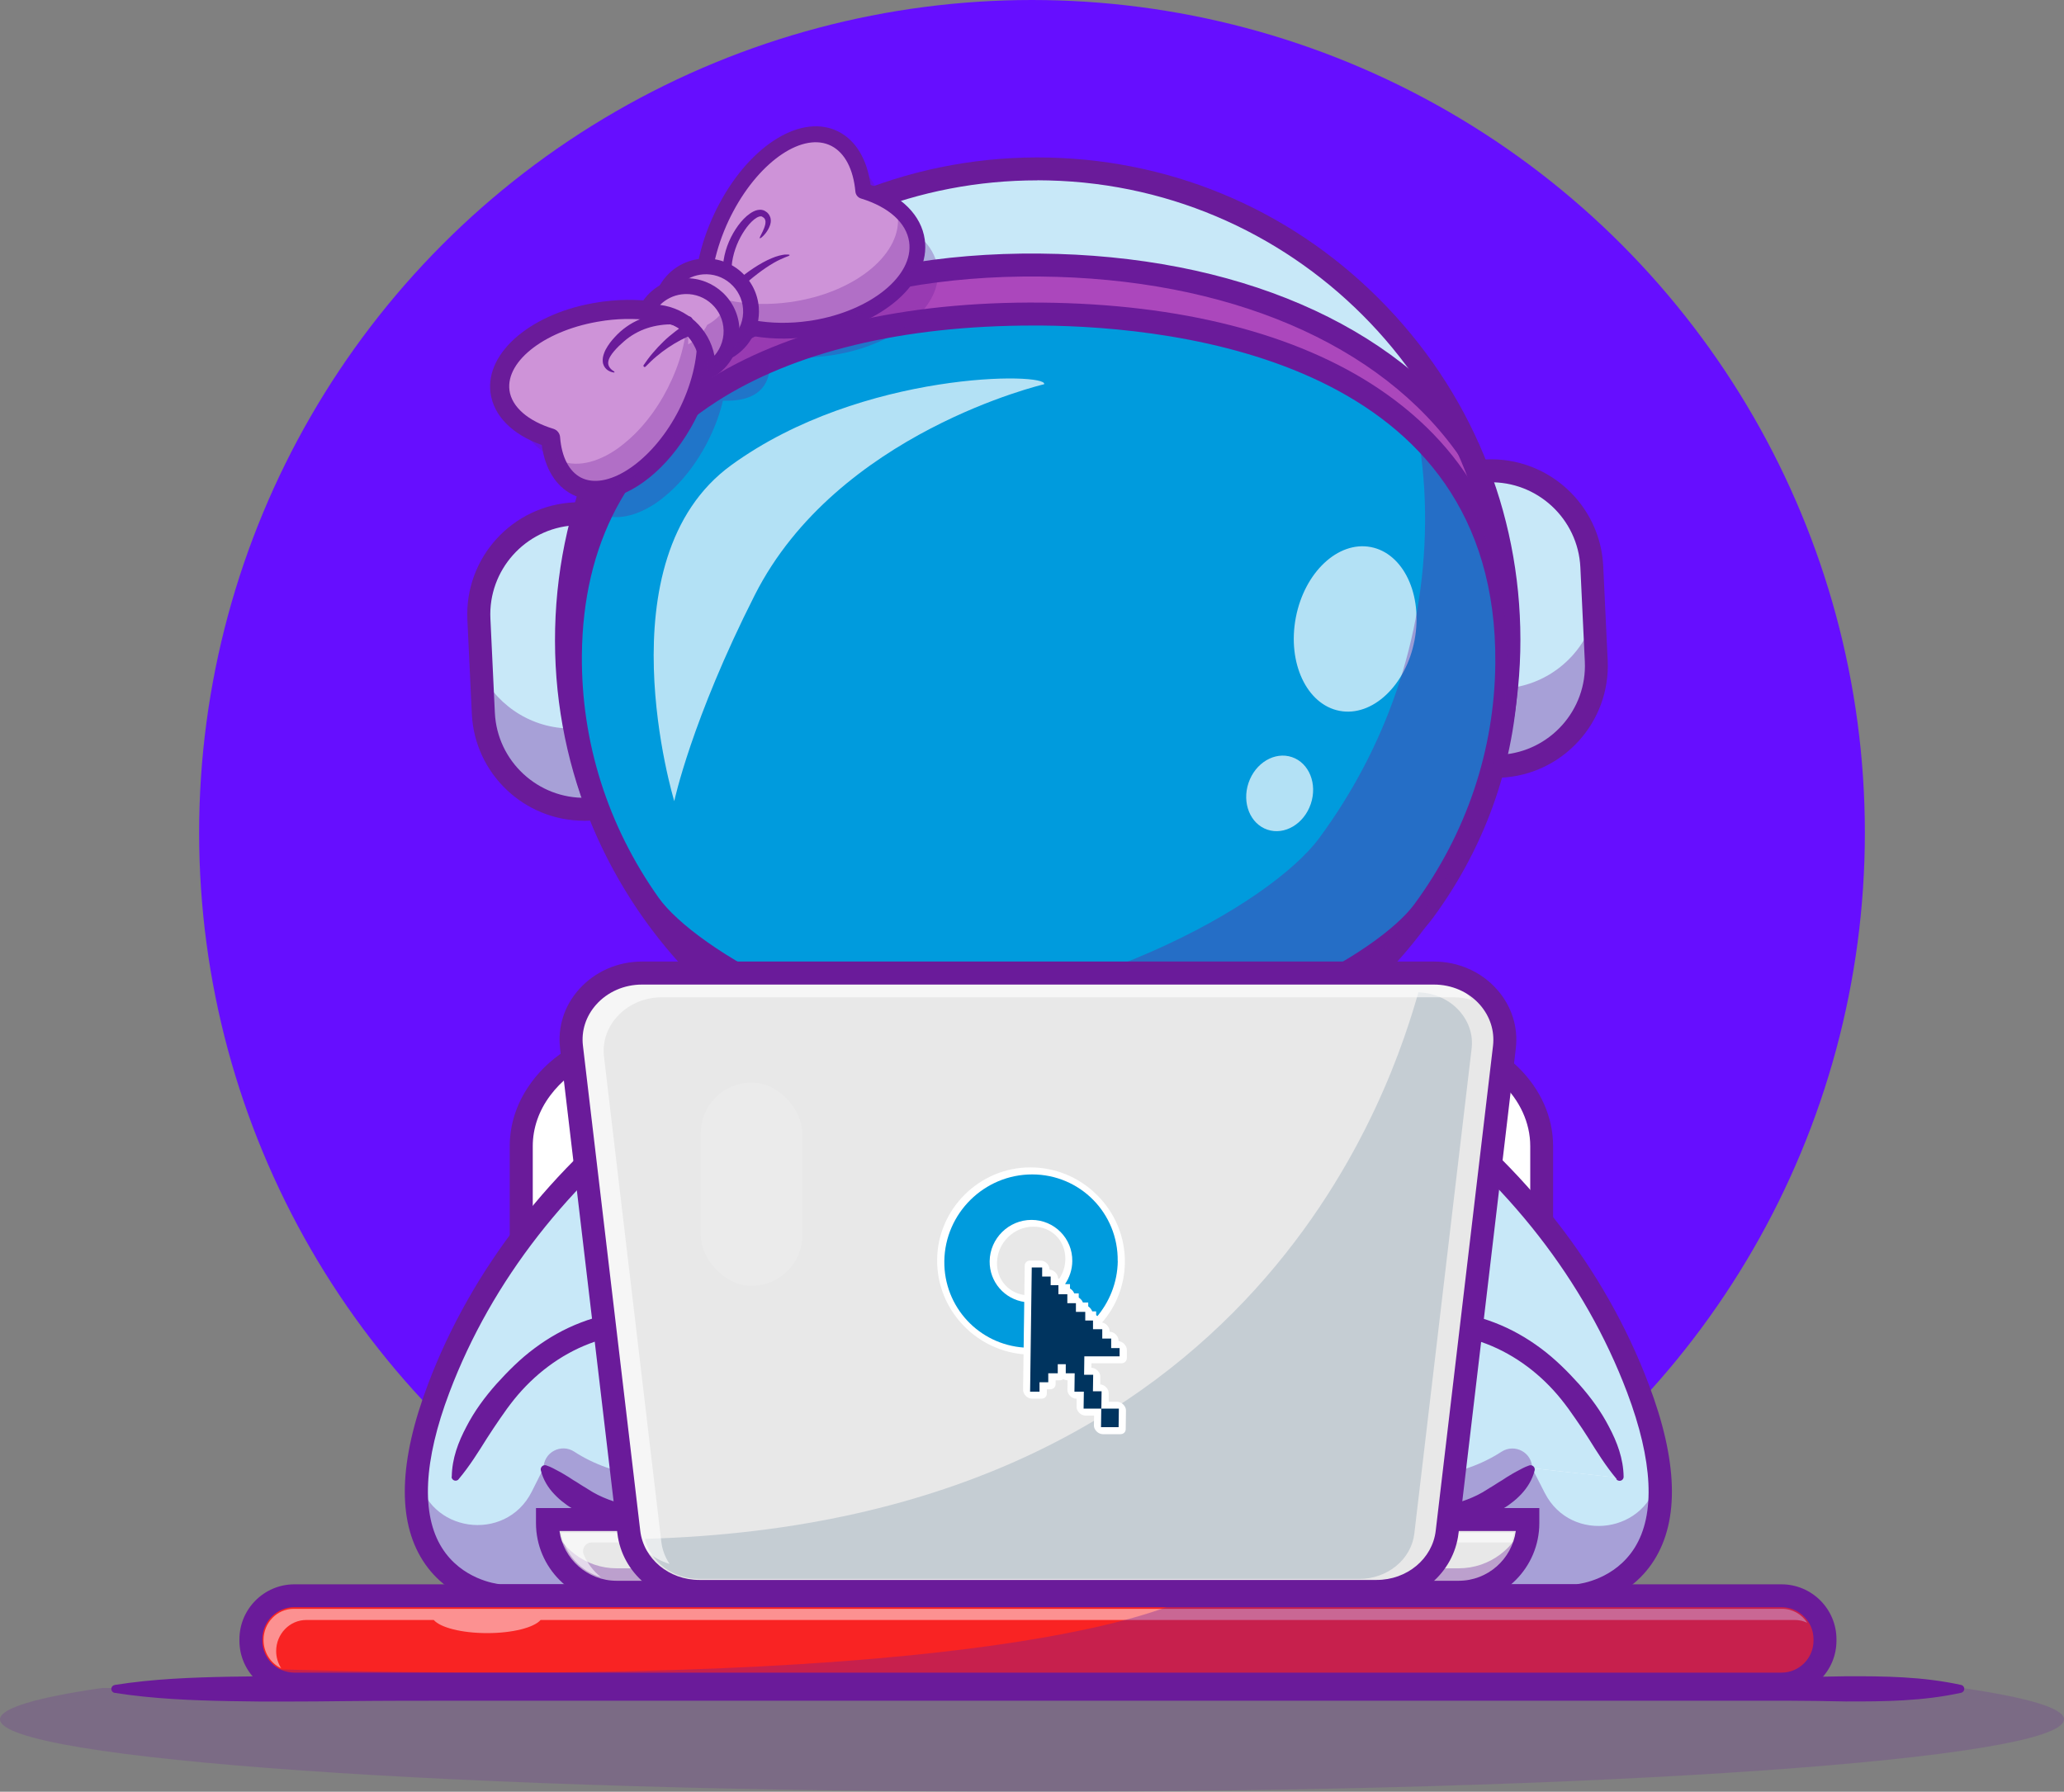 <?xml version="1.0" encoding="UTF-8"?>
<svg id="Capa_1" data-name="Capa 1" xmlns="http://www.w3.org/2000/svg" version="1.1" viewBox="0 0 250 217.07">
  <rect x="0" y="0" width="250" height="217.07" fill="#808080" stroke="none"/>
  <defs>
    <style>
      .cls-1 {
        opacity: .7;
      }

      .cls-2 {
        fill: #ce93d8;
      }

      .cls-2, .cls-3, .cls-4, .cls-5, .cls-6, .cls-7, .cls-8, .cls-9, .cls-10, .cls-11 {
        stroke-width: 0px;
      }

      .cls-3 {
        fill: #6a1b9a;
      }

      .cls-12 {
        opacity: .5;
      }

      .cls-4 {
        fill: #660eff;
      }

      .cls-13 {
        opacity: .6;
      }

      .cls-5 {
        fill: #00345f;
      }

      .cls-14 {
        opacity: .2;
      }

      .cls-15 {
        opacity: .35;
      }

      .cls-16 {
        opacity: .15;
      }

      .cls-17 {
        opacity: .3;
      }

      .cls-6 {
        fill: #e8e8e8;
      }

      .cls-7 {
        fill: #009bdd;
      }

      .cls-8 {
        fill: #fff;
      }

      .cls-9 {
        fill: #c8e8f8;
      }

      .cls-10 {
        fill: #f92323;
      }

      .cls-11 {
        fill: #ab47bc;
      }
    </style>
  </defs>
  <circle class="cls-4" cx="125" cy="100.88" r="100.88"/>
  <g>
    <g class="cls-14">
      <path class="cls-3" d="M250,208.3c0,4.84-55.97,8.77-125,8.77S0,213.14,0,208.3c0-1.36,4.43-2.65,12.33-3.8h225.35c7.9,1.15,12.33,2.44,12.33,3.8Z"/>
    </g>
    <g>
      <path class="cls-8" d="M186.73,138.87v41.33c0,1.93-.5,3.76-1.39,5.41-2.45,4.54-7.87,7.71-14.14,7.71h-92.54c-5.26,0-9.94-2.24-12.75-5.65-1.75-2.12-2.78-4.7-2.78-7.47v-41.33c0-2.57.89-4.96,2.41-6.99,2.75-3.68,7.61-6.13,13.12-6.13h92.54c.75,0,1.48.05,2.2.14,7.51.91,13.33,6.4,13.33,12.99Z"/>
      <path class="cls-3" d="M171.2,194.71h-92.54c-5.48,0-10.64-2.3-13.82-6.16-2.03-2.46-3.1-5.35-3.1-8.35v-41.33c0-2.78.93-5.49,2.69-7.83,3.13-4.19,8.45-6.69,14.23-6.69h92.54c.8,0,1.6.05,2.37.15,8.29,1,14.55,7.18,14.55,14.37v41.33c0,2.12-.53,4.17-1.56,6.07-2.76,5.13-8.79,8.44-15.36,8.44ZM78.66,127.13c-4.9,0-9.39,2.08-12,5.57-1.4,1.86-2.13,3.99-2.13,6.16v41.33c0,2.35.85,4.63,2.46,6.59,2.66,3.22,7.02,5.15,11.68,5.15h92.54c5.56,0,10.62-2.74,12.91-6.98.81-1.5,1.23-3.1,1.23-4.75v-41.33c0-5.79-5.2-10.78-12.11-11.61-.67-.08-1.35-.13-2.03-.13h-92.54Z"/>
    </g>
    <path class="cls-9" d="M126.11,114.25c31.62,5.23,61.11,24.44,72.27,53.94,9.02,23.85-7.37,25.13-7.37,25.13h-65.56.6H60.5s-16.39-1.29-7.37-25.13c11.17-29.51,40.66-48.71,72.27-53.94"/>
    <g class="cls-15">
      <path class="cls-3" d="M191.02,193.32H60.5s-11.47-.9-9.93-15.15c.02.17.05.34.07.51,1.1,6.98,10.6,8.34,13.77,2.03l1.43-2.85h119.73l1.54,3.01c3.2,6.26,12.6,4.87,13.75-2.07.03-.2.06-.41.09-.61,1.53,14.25-9.94,15.15-9.94,15.15Z"/>
    </g>
    <path class="cls-9" d="M55.16,179.05s6.24-18.83,23.06-18.88c15.51-.05,21.44,7.69,17.8,18.32-1.81,5.29-21.13,10.29-30.18-.62"/>
    <g class="cls-15">
      <path class="cls-3" d="M96.02,178.48c-1.81,5.29-21.14,10.28-30.18-.62h0c0-1.91,2.12-3.03,3.72-1.99,9.78,6.37,24.87,1.96,26.46-2.69.35-1.01.6-2,.78-2.96.51,2.44.25,5.23-.78,8.25Z"/>
    </g>
    <path class="cls-3" d="M54.72,178.9c.03-2.21.79-4.2,1.77-6.05.96-1.87,2.22-3.58,3.62-5.16,1.42-1.57,2.92-3.08,4.64-4.35,1.71-1.28,3.6-2.35,5.62-3.12,2.01-.78,4.15-1.24,6.29-1.38l1.61-.06c.52,0,1.04,0,1.56.02,1.04.04,2.09.1,3.13.23,2.09.24,4.19.66,6.22,1.41,2.03.74,4,1.84,5.63,3.42,1.64,1.57,2.82,3.68,3.3,5.9.49,2.22.39,4.49-.07,6.6-.1.53-.25,1.05-.39,1.57l-.24.77-.06.19c-.02.07-.07.16-.1.24l-.22.5c-.7,1.2-1.63,1.96-2.56,2.61-1.89,1.26-3.91,2-5.97,2.56-4.12,1.05-8.44,1.25-12.65.37-.52-.11-1.05-.23-1.56-.39-.52-.13-1.03-.32-1.54-.5-.51-.17-1.01-.4-1.52-.58-.49-.23-1-.43-1.48-.7-.48-.27-.96-.54-1.38-.89-.45-.32-.85-.69-1.23-1.09-.76-.79-1.35-1.76-1.63-2.88-.07-.27.1-.55.37-.62.1-.02.2-.02.29.01l.05.02c.54.18.97.44,1.41.67.45.22.83.49,1.24.72.2.12.39.25.58.38.2.12.4.23.59.36.2.12.38.26.58.37.2.11.4.24.59.36,1.55,1.03,3.36,1.64,5.21,2.04,3.71.78,7.67.61,11.36-.34,1.83-.49,3.64-1.18,5.12-2.18.73-.49,1.37-1.08,1.68-1.64.02-.07.05-.13.08-.2.02-.04.03-.05.05-.11l.05-.17.21-.68c.12-.45.26-.91.34-1.37.4-1.82.46-3.69.08-5.41-.38-1.73-1.25-3.3-2.53-4.52-1.27-1.24-2.89-2.16-4.65-2.8-1.76-.65-3.65-1.04-5.57-1.26-.96-.12-1.93-.17-2.91-.21l-1.47-.02-1.42.05c-1.89.13-3.74.53-5.5,1.21-3.51,1.35-6.64,3.73-9.06,6.73-.6.75-1.17,1.53-1.71,2.33-.55.79-1.08,1.6-1.61,2.42-1.03,1.64-2.06,3.31-3.39,4.9l-.02.03c-.17.21-.48.23-.68.06-.12-.1-.18-.24-.17-.38Z"/>
    <path class="cls-8" d="M196.26,179.05s-6.24-18.83-23.06-18.88c-15.51-.05-21.44,7.69-17.8,18.32,1.81,5.29,21.13,10.29,30.18-.62"/>
    <path class="cls-9" d="M196.26,179.05s-6.24-18.83-23.06-18.88c-15.51-.05-21.44,7.69-17.8,18.32,1.81,5.29,21.13,10.29,30.18-.62l10.68,1.19Z"/>
    <g class="cls-15">
      <path class="cls-3" d="M185.58,177.86c-9.04,10.91-28.37,5.91-30.18.62-1.03-3.02-1.29-5.81-.78-8.25.17.96.43,1.94.78,2.96,1.59,4.64,16.68,9.06,26.46,2.69,1.6-1.04,3.72.08,3.72,1.99h0Z"/>
    </g>
    <path class="cls-3" d="M195.82,179.19c-1.33-1.59-2.36-3.25-3.39-4.9-.52-.82-1.05-1.63-1.61-2.42-.54-.8-1.11-1.58-1.71-2.33-2.41-3-5.55-5.38-9.06-6.73-1.76-.68-3.61-1.08-5.5-1.21l-1.42-.05-1.47.02c-.97.04-1.95.1-2.91.21-1.92.22-3.81.6-5.57,1.26-1.76.64-3.38,1.57-4.65,2.8-1.28,1.23-2.15,2.8-2.53,4.52-.38,1.73-.32,3.59.08,5.41.09.46.22.91.34,1.37l.21.68.05.17c.02.06.03.07.05.11.03.06.06.13.08.2.32.55.96,1.15,1.68,1.64,1.48,1,3.29,1.68,5.12,2.18,3.69.95,7.65,1.13,11.36.34,1.85-.4,3.66-1.01,5.21-2.04.2-.12.39-.25.59-.36.2-.11.38-.25.58-.37.19-.13.4-.24.59-.36.19-.13.38-.26.58-.38.41-.23.79-.5,1.24-.72.44-.23.87-.49,1.41-.67l.05-.02c.27-.09.56.05.65.32.03.1.04.2.01.29-.28,1.12-.88,2.08-1.63,2.88-.38.4-.79.77-1.23,1.09-.43.35-.91.62-1.38.89-.48.27-.99.47-1.48.7-.51.19-1.01.41-1.52.58-.51.18-1.02.36-1.54.5-.52.16-1.04.28-1.56.39-4.2.88-8.53.68-12.65-.37-2.06-.56-4.08-1.3-5.97-2.56-.93-.64-1.87-1.4-2.56-2.61l-.23-.5c-.03-.08-.08-.18-.1-.24l-.06-.19-.24-.77c-.14-.52-.29-1.04-.39-1.57-.46-2.11-.57-4.38-.07-6.6.48-2.22,1.66-4.33,3.3-5.9,1.63-1.58,3.61-2.69,5.63-3.42,2.03-.75,4.13-1.17,6.22-1.41,1.05-.13,2.09-.19,3.13-.23.52-.02,1.04-.02,1.56-.02l1.61.06c2.14.14,4.28.6,6.29,1.38,2.02.77,3.9,1.84,5.62,3.12,1.72,1.28,3.23,2.78,4.64,4.35,1.4,1.58,2.66,3.29,3.62,5.16.98,1.85,1.74,3.84,1.77,6.05,0,.27-.21.49-.48.49-.15,0-.29-.06-.38-.17l-.02-.03Z"/>
    <path class="cls-3" d="M191.07,194.71H60.39c-.24-.02-5.93-.53-9.19-5.67-3.09-4.87-2.88-12.05.64-21.34,10.63-28.09,38.74-49.1,73.35-54.82.2-.03.39-.02.58.03.18-.05.38-.06.58-.03,34.61,5.72,62.72,26.73,73.35,54.82,3.52,9.29,3.73,16.47.64,21.34-3.26,5.15-8.95,5.65-9.19,5.67h-.05ZM126.06,191.93h64.89c.5-.05,4.64-.6,7.04-4.41,2.54-4.04,2.22-10.55-.91-18.84-10.28-27.17-37.56-47.5-71.2-53.06-.04,0-.08-.02-.12-.03-.04.01-.08.02-.12.03-33.64,5.56-60.92,25.89-71.2,53.06-3.14,8.28-3.45,14.8-.91,18.84,2.39,3.8,6.52,4.36,7.04,4.41h65.49Z"/>
    <g>
      <g>
        <path class="cls-9" d="M181.74,92.83h0c-.64.03-1.19-.47-1.22-1.11l-1.58-33.46c-.03-.64.47-1.19,1.11-1.22h0c6.73-.32,12.44,4.88,12.76,11.61l.54,11.41c.32,6.73-4.88,12.44-11.61,12.76Z"/>
        <path class="cls-3" d="M181.68,93.08c-.75,0-1.37-.59-1.41-1.35l-1.58-33.46c-.04-.78.57-1.44,1.34-1.48,6.86-.32,12.7,4.99,13.02,11.85l.54,11.41c.16,3.32-.99,6.5-3.23,8.96-2.24,2.46-5.3,3.9-8.62,4.06h0s-.04,0-.07,0ZM180.63,57.29c-.19,0-.38,0-.57.01-.5.02-.89.45-.87.96l1.58,33.46c.02.5.45.89.96.87h0c6.58-.31,11.68-5.92,11.37-12.5l-.54-11.41c-.3-6.39-5.6-11.39-11.93-11.39Z"/>
      </g>
      <g class="cls-15">
        <path class="cls-3" d="M193.1,74.72l.25,5.35c.32,6.73-4.88,12.44-11.61,12.76-.64.03-1.19-.47-1.22-1.11l-.42-8.89c.2.4.62.66,1.09.64l.79-.04c5.32-.25,9.68-3.87,11.12-8.71Z"/>
      </g>
      <path class="cls-3" d="M181.68,94.22c-1.35,0-2.49-1.07-2.55-2.43l-1.58-33.46c-.07-1.41,1.02-2.6,2.43-2.67,7.48-.35,13.86,5.45,14.21,12.94l.54,11.41c.35,7.49-5.45,13.86-12.94,14.21h0s-.08,0-.12,0ZM180.35,58.43l1.55,33c5.84-.4,10.34-5.41,10.06-11.29l-.54-11.41c-.28-5.88-5.23-10.45-11.08-10.3Z"/>
      <g>
        <path class="cls-9" d="M69.62,62.25h0c.64-.03,1.19.47,1.22,1.11l1.58,33.46c.03.64-.47,1.19-1.11,1.22h0c-6.73.32-12.44-4.88-12.76-11.61l-.54-11.41c-.32-6.73,4.88-12.44,11.61-12.76Z"/>
        <path class="cls-3" d="M70.73,98.29c-6.6,0-12.11-5.2-12.43-11.86l-.54-11.41c-.16-3.32.99-6.5,3.23-8.96,2.24-2.46,5.3-3.9,8.62-4.06h0c.78-.04,1.44.57,1.48,1.34l1.58,33.46c.04.78-.57,1.44-1.34,1.48-.2,0-.4.01-.59.01ZM69.63,62.5c-6.58.31-11.68,5.92-11.37,12.5l.54,11.41c.31,6.58,5.91,11.68,12.5,11.37.5-.02.89-.45.87-.96l-1.58-33.46c-.02-.5-.46-.9-.96-.87h0Z"/>
      </g>
      <g class="cls-15">
        <path class="cls-3" d="M71.98,87.53l.44,9.28c.03.64-.47,1.19-1.11,1.22-3.53.16-6.79-1.19-9.13-3.49-2.11-2.08-3.48-4.93-3.63-8.12l-.23-4.81c2.11,4.13,6.5,6.87,11.44,6.63l1.22-.06c.45-.02.81-.29,1-.66Z"/>
      </g>
      <path class="cls-3" d="M70.72,99.43c-7.2,0-13.23-5.68-13.57-12.95l-.54-11.41c-.35-7.49,5.45-13.86,12.94-14.21h0c1.41-.06,2.6,1.02,2.67,2.43l1.58,33.46c.07,1.41-1.02,2.6-2.43,2.67-.22.01-.43.02-.65.02ZM69.46,63.65c-5.84.4-10.34,5.41-10.06,11.29l.54,11.41c.28,5.88,5.23,10.45,11.08,10.3l-1.55-33Z"/>
      <g>
        <circle class="cls-9" cx="125.69" cy="77.54" r="57.08"/>
        <ellipse class="cls-11" cx="125.69" cy="70.98" rx="57.08" ry="39.5"/>
        <path class="cls-3" d="M125.71,134.86c-.46,0-.92,0-1.39-.02-31.6-.76-56.69-27.08-55.94-58.68.37-15.31,6.67-29.56,17.76-40.12,11.08-10.57,25.62-16.18,40.93-15.82,15.31.37,29.56,6.67,40.12,17.76,10.57,11.08,16.18,25.62,15.82,40.93h0c-.75,31.13-26.31,55.95-57.29,55.95ZM125.65,20.71c-14.66,0-28.52,5.54-39.17,15.69-10.99,10.47-17.24,24.6-17.6,39.77-.75,31.32,24.13,57.42,55.45,58.17,31.32.75,57.42-24.12,58.17-55.45h.25s-.25,0-.25,0c.36-15.17-5.2-29.58-15.68-40.57-10.47-10.99-24.6-17.24-39.77-17.6-.46-.01-.93-.02-1.4-.02Z"/>
      </g>
      <path class="cls-3" d="M182.39,70.99c.3,2.59.42,5.23.36,7.91-.76,31.51-26.91,56.45-58.43,55.69-31.51-.76-56.45-26.91-55.69-58.43.02-.91.06-1.81.13-2.7,3.18,27.87,26.5,49.82,55.34,50.51,30.61.73,56.15-22.77,58.3-52.99Z"/>
      <path class="cls-3" d="M125.71,136.01c-.47,0-.94,0-1.42-.02-32.23-.77-57.82-27.62-57.05-59.85.77-32.23,27.6-57.82,59.85-57.05,15.61.37,30.14,6.8,40.92,18.11,10.78,11.3,16.5,26.13,16.13,41.74h0c-.76,31.75-26.84,57.07-58.43,57.07ZM125.65,21.85c-14.37,0-27.95,5.43-38.39,15.38-10.77,10.26-16.89,24.1-17.25,38.97-.73,30.7,23.64,56.27,54.34,57,30.69.74,56.27-23.64,57-54.34.73-30.7-23.64-56.27-54.34-57-.46-.01-.91-.02-1.37-.02ZM182.74,78.9h0,0Z"/>
      <path class="cls-7" d="M182.53,80.37c-.1,11.17-3.82,21.51-10.09,30.03-4.71,6.39-23.91,17.48-47.51,17.48-21.88,0-41.68-11.84-46.27-18.31-6.12-8.63-9.66-19.03-9.56-30.2.26-29.55,25.76-41.58,57.09-41.31,31.33.28,56.61,12.75,56.35,42.31Z"/>
      <path class="cls-3" d="M124.92,129.27c-22.64,0-42.59-12.11-47.4-18.9-6.52-9.19-9.91-19.92-9.82-31.02.13-14.46,6.03-25.57,17.53-33,10.04-6.49,24.21-9.85,40.96-9.69,16.75.15,30.85,3.75,40.78,10.41,11.37,7.63,17.07,18.84,16.95,33.3h0c-.1,11.1-3.68,21.77-10.36,30.84-4.63,6.29-23.65,18.04-48.63,18.05h0ZM125.13,39.44c-15.75,0-29.01,3.19-38.39,9.25-10.67,6.89-16.14,17.21-16.26,30.68-.09,10.51,3.12,20.68,9.3,29.39,4.39,6.19,23.76,17.72,45.13,17.72h0c23.69,0,42.19-11.2,46.39-16.92,6.33-8.6,9.73-18.7,9.82-29.22.32-36.48-38.34-40.76-54.97-40.9-.35,0-.69,0-1.04,0ZM182.53,80.37h0,0Z"/>
      <g class="cls-1">
        <ellipse class="cls-8" cx="164.13" cy="76.19" rx="10.1" ry="7.32" transform="translate(58.6 223.18) rotate(-79.22)"/>
      </g>
      <g class="cls-1">
        <ellipse class="cls-8" cx="154.99" cy="96.12" rx="4.64" ry="3.98" transform="translate(14.22 212.06) rotate(-71.28)"/>
      </g>
      <g class="cls-15">
        <path class="cls-3" d="M171.74,52.7c6.88,6.68,10.89,15.8,10.79,27.67-.1,11.17-3.82,21.51-10.09,30.03-4.71,6.39-23.92,17.48-47.51,17.48-8.33,0-16.36-1.71-23.37-4.2,29.01-.63,52.41-14.24,58.24-22.16,7.97-10.82,12.68-23.94,12.81-38.11.04-3.79-.27-7.35-.87-10.71Z"/>
      </g>
      <path class="cls-3" d="M177.87,55.79c-.31,0-.62-.1-.88-.32l-.15-.12-.12-.16c-9.51-13.58-28.03-21.49-50.83-21.69-22.91-.21-41.57,7.63-51.16,21.48l-.07.09c-.49.59-1.37.68-1.96.19-.58-.47-.68-1.31-.23-1.9,10.13-14.6,29.63-22.86,53.45-22.64,23.69.21,43.03,8.54,53.07,22.85.37.5.37,1.21-.04,1.71-.28.33-.67.51-1.08.51Z"/>
      <g class="cls-1">
        <path class="cls-8" d="M81.67,97.06s-8.9-29.24,6.92-40.72c15.82-11.48,38.42-11.23,37.88-9.79,0,0-25.08,5.84-35.05,25.54-7.69,15.19-9.75,24.97-9.75,24.97Z"/>
      </g>
    </g>
    <path class="cls-3" d="M13.9,204.13c4.66-.74,9.32-.91,13.98-1,2.33-.05,4.66-.06,6.99-.05,2.33,0,4.66.03,6.99.05,4.66.04,9.32.05,13.98.05h160.74s3.49-.04,3.49-.04l3.49-.06c4.66-.02,9.32.03,13.98,1.05.26.06.43.32.37.58-.04.19-.19.33-.37.37-4.66,1.02-9.32,1.06-13.98,1.05l-3.49-.06-3.49-.03h-6.99s-27.95,0-27.95,0H55.83c-4.66,0-9.32,0-13.98.05-2.33.02-4.66.06-6.99.05-2.33.01-4.66,0-6.99-.05-4.66-.09-9.32-.27-13.98-1-.26-.04-.44-.29-.4-.55.03-.21.2-.37.4-.4Z"/>
    <g>
      <rect class="cls-10" x="30.38" y="193.32" width="190.67" height="10.72" rx="5.36" ry="5.36"/>
      <path class="cls-3" d="M215.78,204.24H35.66c-3.02,0-5.47-2.46-5.47-5.47v-.17c0-3.02,2.46-5.47,5.47-5.47h180.12c3.02,0,5.47,2.46,5.47,5.47v.17c0,3.02-2.46,5.47-5.47,5.47ZM35.66,193.52c-2.8,0-5.07,2.28-5.07,5.07v.17c0,2.8,2.28,5.07,5.07,5.07h180.12c2.8,0,5.07-2.28,5.07-5.07v-.17c0-2.8-2.28-5.07-5.07-5.07H35.66Z"/>
    </g>
    <path class="cls-3" d="M215.78,205.43H35.66c-3.67,0-6.66-2.99-6.66-6.66v-.17c0-3.67,2.99-6.66,6.66-6.66h180.12c3.67,0,6.66,2.99,6.66,6.66v.17c0,3.67-2.99,6.66-6.66,6.66ZM35.66,194.71c-2.14,0-3.88,1.74-3.88,3.88v.17c0,2.14,1.74,3.88,3.88,3.88h180.12c2.14,0,3.88-1.74,3.88-3.88v-.17c0-2.14-1.74-3.88-3.88-3.88H35.66Z"/>
    <g class="cls-12">
      <path class="cls-8" d="M215.86,194.91H35.57c-2.01,0-3.65,1.69-3.65,3.77,0,1.52.88,2.84,2.14,3.43-.38-.6-.61-1.31-.61-2.08,0-2.08,1.64-3.77,3.65-3.77h15.44c.8.92,3.39,1.59,6.47,1.59s5.67-.67,6.47-1.59h151.91c.54,0,1.05.12,1.51.34-.65-1.02-1.77-1.69-3.04-1.69Z"/>
    </g>
    <path class="cls-6" d="M66.31,184.09h118.75c0,4.86-3.95,8.81-8.81,8.81h-101.13c-4.86,0-8.81-3.95-8.81-8.81h0Z"/>
    <g class="cls-15">
      <path class="cls-3" d="M185.06,184.09v.43c0,4.63-3.75,8.38-8.38,8.38h-101.98c-4.63,0-8.38-3.75-8.38-8.38v-.43h.37c1.05,3.42,4.24,5.91,8.01,5.91h101.98c3.77,0,6.96-2.49,8.01-5.91h.37Z"/>
    </g>
    <path class="cls-3" d="M176.68,194.29h-101.99c-5.39,0-9.77-4.38-9.77-9.77v-1.82h121.53v1.82c0,5.39-4.38,9.77-9.77,9.77ZM67.77,185.48c.47,3.4,3.4,6.03,6.92,6.03h101.99c3.53,0,6.45-2.63,6.92-6.03h-115.83Z"/>
    <g class="cls-13">
      <path class="cls-8" d="M71.66,186.87h111.41c.14-.38.25-.78.33-1.19h-115.44c.48,2.6,2.37,4.7,4.82,5.39-.89-.71-1.61-1.64-2.07-2.72-.3-.7.21-1.48.94-1.48Z"/>
    </g>
    <path class="cls-6" d="M166.73,192.8h-82.03c-4.38,0-8.06-3.1-8.54-7.19l-6.94-58.75c-.57-4.79,3.42-8.98,8.54-8.98h95.92c5.12,0,9.11,4.19,8.54,8.98l-6.94,58.75c-.48,4.09-4.16,7.19-8.54,7.19Z"/>
    <g class="cls-16">
      <path class="cls-5" d="M171.31,185.78l6.94-58.75c.19-1.61-.31-3.19-1.4-4.46-1.23-1.44-3.06-2.28-5.04-2.35,0,0,0,0,0-.01-2.84,9.75-18.67,64.16-93.69,66.22.66,2.81,3.37,4.86,6.58,4.86h79.91c3.45,0,6.33-2.37,6.7-5.5Z"/>
    </g>
    <g class="cls-13">
      <path class="cls-8" d="M80.1,186.77l-6.94-58.75c-.2-1.7.32-3.38,1.47-4.72,1.35-1.57,3.37-2.48,5.54-2.48h95.92c.75,0,1.47.11,2.16.32-.14-.21-.3-.42-.47-.62-1.35-1.57-3.37-2.48-5.54-2.48h-95.92c-2.17,0-4.19.9-5.54,2.48-1.15,1.34-1.67,3.02-1.47,4.72l6.94,58.75c.31,2.61,2.26,4.71,4.85,5.48-.53-.8-.89-1.71-1-2.7Z"/>
    </g>
    <path class="cls-3" d="M166.73,194.19h-82.03c-5.09,0-9.35-3.62-9.92-8.42l-6.94-58.75c-.31-2.61.5-5.16,2.29-7.16,1.9-2.14,4.68-3.37,7.63-3.37h95.92c2.95,0,5.73,1.23,7.63,3.37,1.78,2.01,2.6,4.55,2.29,7.16l-6.94,58.75c-.57,4.8-4.83,8.42-9.92,8.42ZM77.76,119.28c-2.16,0-4.18.89-5.55,2.43-1.25,1.41-1.82,3.18-1.6,4.99l6.94,58.75c.4,3.4,3.48,5.96,7.16,5.96h82.03c3.68,0,6.76-2.56,7.16-5.96l6.94-58.75c.21-1.81-.36-3.58-1.6-4.99-1.37-1.55-3.4-2.43-5.55-2.43h-95.92Z"/>
    <g class="cls-15">
      <path class="cls-3" d="M38.45,204.04h177.42c2.87,0,5.19-2.4,5.19-5.36h0c0-2.96-2.32-5.36-5.19-5.36h-71.44c-2.82,1.59-23.99,11.45-111.36,8.9l5.38,1.82Z"/>
    </g>
    <g class="cls-16">
      <rect class="cls-8" x="84.88" y="131.16" width="12.3" height="24.61" rx="6.15" ry="6.15"/>
    </g>
    <g>
      <path class="cls-8" d="M124.22,164.09c-2.83-.18-5.49-1.41-7.48-3.46-2.12-2.18-3.27-5.05-3.23-8.07.08-6.13,5.15-11.13,11.29-11.13,3,0,5.85,1.16,8.01,3.28,2.26,2.21,3.48,5.15,3.44,8.28-.04,2.67-1.02,5.24-2.78,7.25-.12.14-.3.21-.5.21-.15,0-.32-.04-.47-.13-.27-.14-.47-.38-.56-.64-.24-.02-.49-.14-.68-.33-.21-.21-.34-.48-.33-.73h0s-.06,0-.06,0c-.26,0-.54-.12-.75-.33-.21-.21-.33-.48-.33-.73v-.05c-.25,0-.52-.13-.72-.33-.21-.21-.33-.48-.33-.73v-.2c-.15-.09-.29-.21-.4-.37-.21-.31-.24-.67-.07-.91.49-.72.76-1.56.77-2.42.01-1.11-.39-2.13-1.15-2.87-.71-.69-1.67-1.07-2.71-1.07-2.4,0-4.38,1.97-4.42,4.38-.01,1.03.34,1.99,1.01,2.71.6.65,1.39,1.06,2.29,1.19.25.03.49.17.68.37.18.2.29.45.28.68l-.07,5.52c0,.37-.28.62-.65.62-.02,0-.04,0-.06,0Z"/>
      <path class="cls-7" d="M135.38,152.78c.08-5.8-4.56-10.5-10.36-10.5s-10.56,4.7-10.64,10.5c-.07,5.57,4.21,10.12,9.68,10.48l.07-5.52c-2.44-.33-4.29-2.42-4.26-4.95.04-2.76,2.31-5,5.07-5s4.98,2.24,4.94,5c-.01,1.03-.34,1.98-.88,2.78h.6v1.12s1.06,0,1.06,0v1.11s1.15,0,1.15,0v1.07s.96,0,.96,0v.76c1.59-1.84,2.58-4.23,2.62-6.84Z"/>
      <path class="cls-8" d="M133.58,173.75c-.26,0-.54-.12-.75-.33-.21-.21-.34-.48-.33-.73l.02-1.19h-1.04c-.26,0-.54-.12-.75-.33-.21-.21-.34-.48-.33-.73v-.99s-.03,0-.03,0c-.26,0-.54-.12-.75-.33-.21-.21-.34-.48-.33-.73l.02-1.17c-.17,0-.35-.05-.52-.15-.11.09-.26.15-.44.15h-.49v.47c-.01.37-.28.62-.66.62h-.4v.52c-.01.37-.28.62-.66.62h-1.14c-.26,0-.54-.12-.75-.33-.21-.21-.33-.48-.33-.73l.2-15.05c0-.37.27-.62.65-.62h1.28c.26,0,.54.12.75.33s.33.48.33.73v.04c.25.01.5.13.7.33.21.21.33.48.33.73.22.03.44.15.61.32.21.21.33.48.33.73v.03c.26,0,.54.12.75.33.21.21.33.48.33.73v.03c.25.01.5.13.71.33.21.2.33.47.33.72h.04c.26,0,.54.12.75.33.21.21.33.48.33.73h0c.22.04.44.15.61.32.21.2.33.47.33.72h.04c.26,0,.54.12.75.33s.33.48.33.73v.08c.26,0,.54.12.75.33.21.21.33.48.33.73v.08c.24.02.49.14.68.33.21.21.33.48.33.73v1c-.02.37-.29.62-.67.62h-3.62v.55c.25,0,.53.12.74.33.21.21.34.48.33.73v.95c.23.01.49.13.69.33.21.21.34.48.33.73v1.04s1.01,0,1.01,0c.26,0,.54.12.75.33.21.21.34.48.33.73l-.03,2.25c0,.37-.27.62-.65.62h-2.13Z"/>
      <path class="cls-5" d="M134.61,162.17h-1.1v-1.14s-1.12,0-1.12,0v-1.05s-.94,0-.94,0v-1.05s-1.13,0-1.13,0v-1.05s-1.04,0-1.04,0v-1.09s-1.08,0-1.08,0v-1.09s-.94,0-.94,0v-1.05s-1.03,0-1.03,0v-1.1s-1.26,0-1.26,0l-.2,15.05h1.14v-1.14h1.06v-1.09h1.15v-1.1h.97v1.1s1.08,0,1.08,0l-.03,2.23h1.14l-.03,2.05h2.14l-.03,2.25h2.13l.03-2.25h-2.12l.03-2.1h-1.05l.03-2h-1.1l.03-2.23h4.27v-1s-1.02,0-1.02,0v-1.14Z"/>
    </g>
    <g>
      <g class="cls-17">
        <path class="cls-3" d="M107.07,26.42c-.27-2.95-1.42-5.26-3.4-6.3-3.91-2.03-9.65,1.66-13.2,8.33-.19.36-.38.73-.56,1.11-.95,2.02-1.6,4.06-1.96,6.01-.12,0-.24,0-.37,0-1.96.15-3.6,1.32-4.44,2.95.02,0,.03,0,.05,0-1.04.52-1.87,1.35-2.4,2.36-1.61-.16-3.33-.14-5.11.09-.15.02-.29.04-.44.06-1.71.25-3.32.69-4.77,1.25-.18.07-.37.14-.54.22-.22.09-.44.19-.66.29-.96.45-1.83.96-2.6,1.52-.05.04-.1.07-.15.11-.44.33-.84.67-1.2,1.02-.13.12-.25.25-.36.37-.18.19-.35.39-.51.59,0,0,0,0-.01.01-.17.22-.33.44-.47.67-.21.33-.38.66-.52,1-.06.14-.11.27-.15.41-.05.15-.09.3-.13.45-.05.21-.09.42-.11.62-.03.24-.04.49-.03.73,0,.13.02.27.04.4.02.16.05.32.09.47.29,1.24,1.07,2.34,2.22,3.24,0,0,.01,0,.02.01,1.01.79,2.31,1.43,3.8,1.88.21,2.72,1.27,4.87,3.16,5.83,2.09,1.07,4.77.47,7.33-1.34.22-.15.43-.32.64-.49.26-.21.52-.43.78-.66,1.48-1.33,2.88-3.06,4.05-5.1.19-.33.38-.67.55-1.02.76-1.48,1.33-2.98,1.72-4.43.05-.18.09-.36.13-.54,5.59.21,5.95-3.37,5.61-5.66,2.24.47,4.79.56,7.45.18.15-.02.3-.04.45-.07,7.61-1.24,13.16-5.92,12.49-10.59-.4-2.78-2.91-4.94-6.5-6.04Z"/>
      </g>
      <path class="cls-2" d="M98.13,39.83c.15-.02.3-.04.45-.07,7.61-1.24,13.16-5.92,12.49-10.59-.4-2.78-2.91-4.94-6.5-6.04-.27-2.95-1.42-5.26-3.4-6.3-3.91-2.03-9.65,1.66-13.2,8.33-.19.36-.38.73-.56,1.11-1.82,3.84-2.54,7.78-2.23,10.97,2.82,2.25,7.67,3.34,12.94,2.58Z"/>
      <path class="cls-3" d="M95.64,30.91c0,.06-.19.14-.53.26-.34.15-.82.34-1.4.68-1.15.66-2.69,1.8-4.27,3.31-.19.18-.5.18-.69,0h0c-.29-.28-.58-.55-.88-.84-.07-.07-.12-.15-.14-.25h0c-.19-.81-.21-1.67-.09-2.51.25-1.65.93-3.08,1.76-4.23.42-.57.89-1.08,1.44-1.46.28-.19.58-.36.93-.43.18-.03.37-.05.57,0,.1.01.19.06.28.1.08.04.14.1.21.14.14.08.24.23.34.36.07.15.15.3.17.45.06.31,0,.56-.07.79-.15.44-.36.74-.54.98-.37.46-.65.65-.7.6-.06-.05.11-.32.35-.82.12-.25.25-.56.32-.9.02-.17.04-.35-.02-.49-.01-.08-.07-.13-.1-.2-.07-.05-.1-.11-.19-.15-.04-.02-.08-.05-.11-.07-.03,0-.06-.02-.09-.02-.06-.01-.15,0-.24.03-.18.05-.4.18-.6.34-.41.33-.81.79-1.16,1.32-.71,1.05-1.29,2.38-1.51,3.82-.11.73-.09,1.45.05,2.11l-.14-.25c.29.29.58.58.86.85h-.69c1.72-1.53,3.38-2.59,4.69-3.14.65-.28,1.21-.4,1.59-.45.39-.02.6,0,.6.06Z"/>
      <path class="cls-3" d="M97.95,40.82c-5.22.68-10.32-.39-13.37-2.83-.2-.16-.33-.4-.36-.66-.34-3.51.48-7.59,2.32-11.48.16-.35.35-.73.58-1.15,3.86-7.26,10.09-11.02,14.49-8.73,2.07,1.08,3.42,3.35,3.84,6.43,3.77,1.31,6.15,3.7,6.56,6.62.75,5.21-5.09,10.34-13.29,11.68-.13.03-.3.05-.46.07,0,0-.01,0-.01,0-.1.01-.21.03-.31.04ZM98.13,39.83h0s0,0,0,0ZM86.1,36.74c2.75,1.99,7.26,2.81,11.89,2.14h.01c.13-.02.26-.04.39-.06,7.07-1.15,12.32-5.42,11.73-9.51-.33-2.31-2.46-4.23-5.83-5.26-.37-.11-.64-.44-.68-.83-.25-2.73-1.28-4.69-2.89-5.53-3.38-1.76-8.61,1.73-11.91,7.93-.21.39-.38.74-.54,1.07-1.59,3.38-2.38,7.02-2.18,10.06Z"/>
      <path class="cls-2" d="M85.08,32.29c-1.96.15-3.6,1.32-4.44,2.95,3.69-.26,6.91,2.51,7.19,6.2.03.43.02.85-.03,1.26,2.01-.94,3.33-3.04,3.15-5.37-.23-3.01-2.86-5.27-5.87-5.04Z"/>
      <path class="cls-3" d="M87.93,43.66c-.24.03-.48-.03-.68-.17-.28-.2-.43-.54-.39-.89.04-.37.05-.74.02-1.08-.24-3.16-3.01-5.55-6.17-5.32-.35.02-.68-.14-.87-.43-.19-.29-.21-.66-.05-.97,1.04-2,2.99-3.29,5.22-3.46,1.71-.13,3.38.41,4.68,1.53,1.3,1.12,2.09,2.68,2.22,4.39.2,2.65-1.28,5.19-3.7,6.32-.09.04-.19.07-.28.08ZM82.49,34.38c3.21.58,5.78,3.17,6.25,6.5.88-.91,1.36-2.17,1.26-3.48-.09-1.2-.65-2.3-1.56-3.08-.91-.79-2.08-1.17-3.28-1.08h0c-1.01.08-1.94.48-2.67,1.14Z"/>
      <path class="cls-2" d="M73.17,37.69c-.15.02-.29.04-.44.06-7.32,1.09-12.73,5.37-12.17,9.68.33,2.57,2.71,4.58,6.13,5.61.21,2.72,1.27,4.87,3.16,5.83,3.71,1.9,9.29-1.47,12.81-7.59.19-.33.38-.67.55-1.02,1.81-3.53,2.57-7.16,2.33-10.11-2.66-2.1-7.3-3.14-12.37-2.48Z"/>
      <path class="cls-3" d="M73.06,60.5c-1.33.17-2.6-.01-3.74-.59-2.01-1.03-3.31-3.14-3.7-6-3.6-1.28-5.84-3.55-6.21-6.33-.65-4.96,5.13-9.78,13.14-10.97.13-.02.29-.05.46-.07,5.26-.69,10.21.33,13.23,2.71.25.2.41.49.44.81.27,3.3-.6,7.1-2.45,10.73-.16.32-.35.67-.58,1.07-2.86,4.98-6.94,8.16-10.6,8.64ZM73.27,38.84c-.11.01-.22.03-.33.05-6.68.99-11.71,4.76-11.23,8.4.26,1.99,2.25,3.73,5.32,4.66.45.14.78.54.81,1.01.19,2.42,1.09,4.15,2.53,4.9,3.06,1.57,8.12-1.64,11.29-7.14.21-.36.38-.68.53-.97,1.54-3.01,2.34-6.25,2.24-8.98-2.57-1.77-6.76-2.51-11.11-1.94h-.05Z"/>
      <path class="cls-2" d="M82.42,34.71c-1.95.25-3.52,1.51-4.28,3.18,3.68-.46,7.04,2.13,7.52,5.81.06.43.07.85.04,1.26,1.95-1.04,3.16-3.21,2.86-5.53-.39-3-3.14-5.11-6.14-4.72Z"/>
      <path class="cls-3" d="M85.83,45.91c-.22.03-.45-.02-.64-.14-.29-.19-.46-.52-.44-.86.02-.38,0-.74-.04-1.08-.41-3.14-3.3-5.38-6.44-4.98-.34.04-.69-.1-.89-.38-.21-.28-.25-.65-.1-.97.93-2.05,2.81-3.45,5.03-3.74,3.52-.46,6.75,2.03,7.21,5.55.34,2.64-1,5.25-3.36,6.5-.1.06-.21.09-.33.1ZM79.95,36.94c3.23.41,5.94,2.86,6.59,6.15.83-.96,1.24-2.24,1.07-3.54-.32-2.47-2.59-4.21-5.06-3.89-1,.13-1.91.59-2.6,1.28Z"/>
      <path class="cls-3" d="M83.22,39.44c-.49-.09-1.07-.15-1.61-.15-.55,0-1.1.02-1.63.1-1.08.15-2.12.48-3.06,1.02-.47.26-.92.58-1.33.94-.42.36-.83.75-1.18,1.16-.35.41-.66.85-.73,1.3-.04.22,0,.45.13.66.13.21.35.4.59.54h0s.04.06.03.09c-.01.02-.04.04-.07.03-.31-.04-.62-.15-.88-.38-.26-.22-.45-.58-.47-.94-.04-.37.05-.71.16-1.02.11-.31.27-.6.44-.86.34-.54.75-.99,1.18-1.43.44-.44.94-.83,1.47-1.17,1.07-.67,2.29-1.1,3.53-1.26.62-.08,1.25-.1,1.87-.06.63.05,1.22.12,1.86.32.3.09.47.42.38.72-.09.28-.37.45-.65.4h-.04Z"/>
      <path class="cls-3" d="M84.03,40.49c-.49.17-1.05.43-1.57.7-.52.28-1.03.58-1.52.91-.49.33-.97.69-1.43,1.08-.46.38-.89.81-1.32,1.24h0c-.06.06-.15.06-.21,0-.05-.05-.06-.13-.02-.19.35-.51.71-1.01,1.12-1.48.4-.48.83-.93,1.28-1.37.45-.44.93-.84,1.44-1.23.51-.39,1.01-.74,1.62-1.08.37-.21.84-.07,1.05.3.21.37.07.84-.3,1.05-.04.02-.08.04-.12.05h-.02Z"/>
      <g class="cls-17">
        <path class="cls-3" d="M108.52,25.09c.09.27.15.55.2.84.67,4.67-4.89,9.36-12.49,10.59-.15.03-.3.05-.45.07-2.68.38-5.25.29-7.5-.19-.47,1.27-1.41,2.33-2.62,2.96-.51,1-1.31,1.83-2.31,2.36.02-.41.01-.84-.04-1.26-.04-.28-.09-.55-.16-.81-.1.95-.29,1.94-.56,2.96-.39,1.46-.97,2.95-1.72,4.43-.18.35-.37.69-.55,1.02-1.17,2.04-2.57,3.77-4.05,5.1-.26.23-.52.45-.78.66-.21.17-.43.33-.64.49-2.57,1.82-5.25,2.41-7.33,1.34-.11-.06-.23-.12-.33-.19.51,1.56,1.41,2.76,2.69,3.42,2.09,1.07,4.77.47,7.33-1.34.22-.15.43-.32.64-.49.26-.21.52-.43.78-.66,1.48-1.33,2.88-3.06,4.05-5.1.19-.33.38-.67.55-1.02.76-1.48,1.33-2.98,1.72-4.43.27-1.01.46-2,.56-2.96.07.27.13.54.16.81.06.43.07.85.04,1.26,1-.53,1.8-1.37,2.31-2.36,1.21-.63,2.15-1.69,2.62-2.96,2.25.48,4.82.57,7.5.19.15-.02.3-.04.45-.07,7.61-1.24,13.16-5.92,12.49-10.59-.23-1.59-1.15-2.97-2.55-4.07Z"/>
      </g>
    </g>
  </g>
</svg>